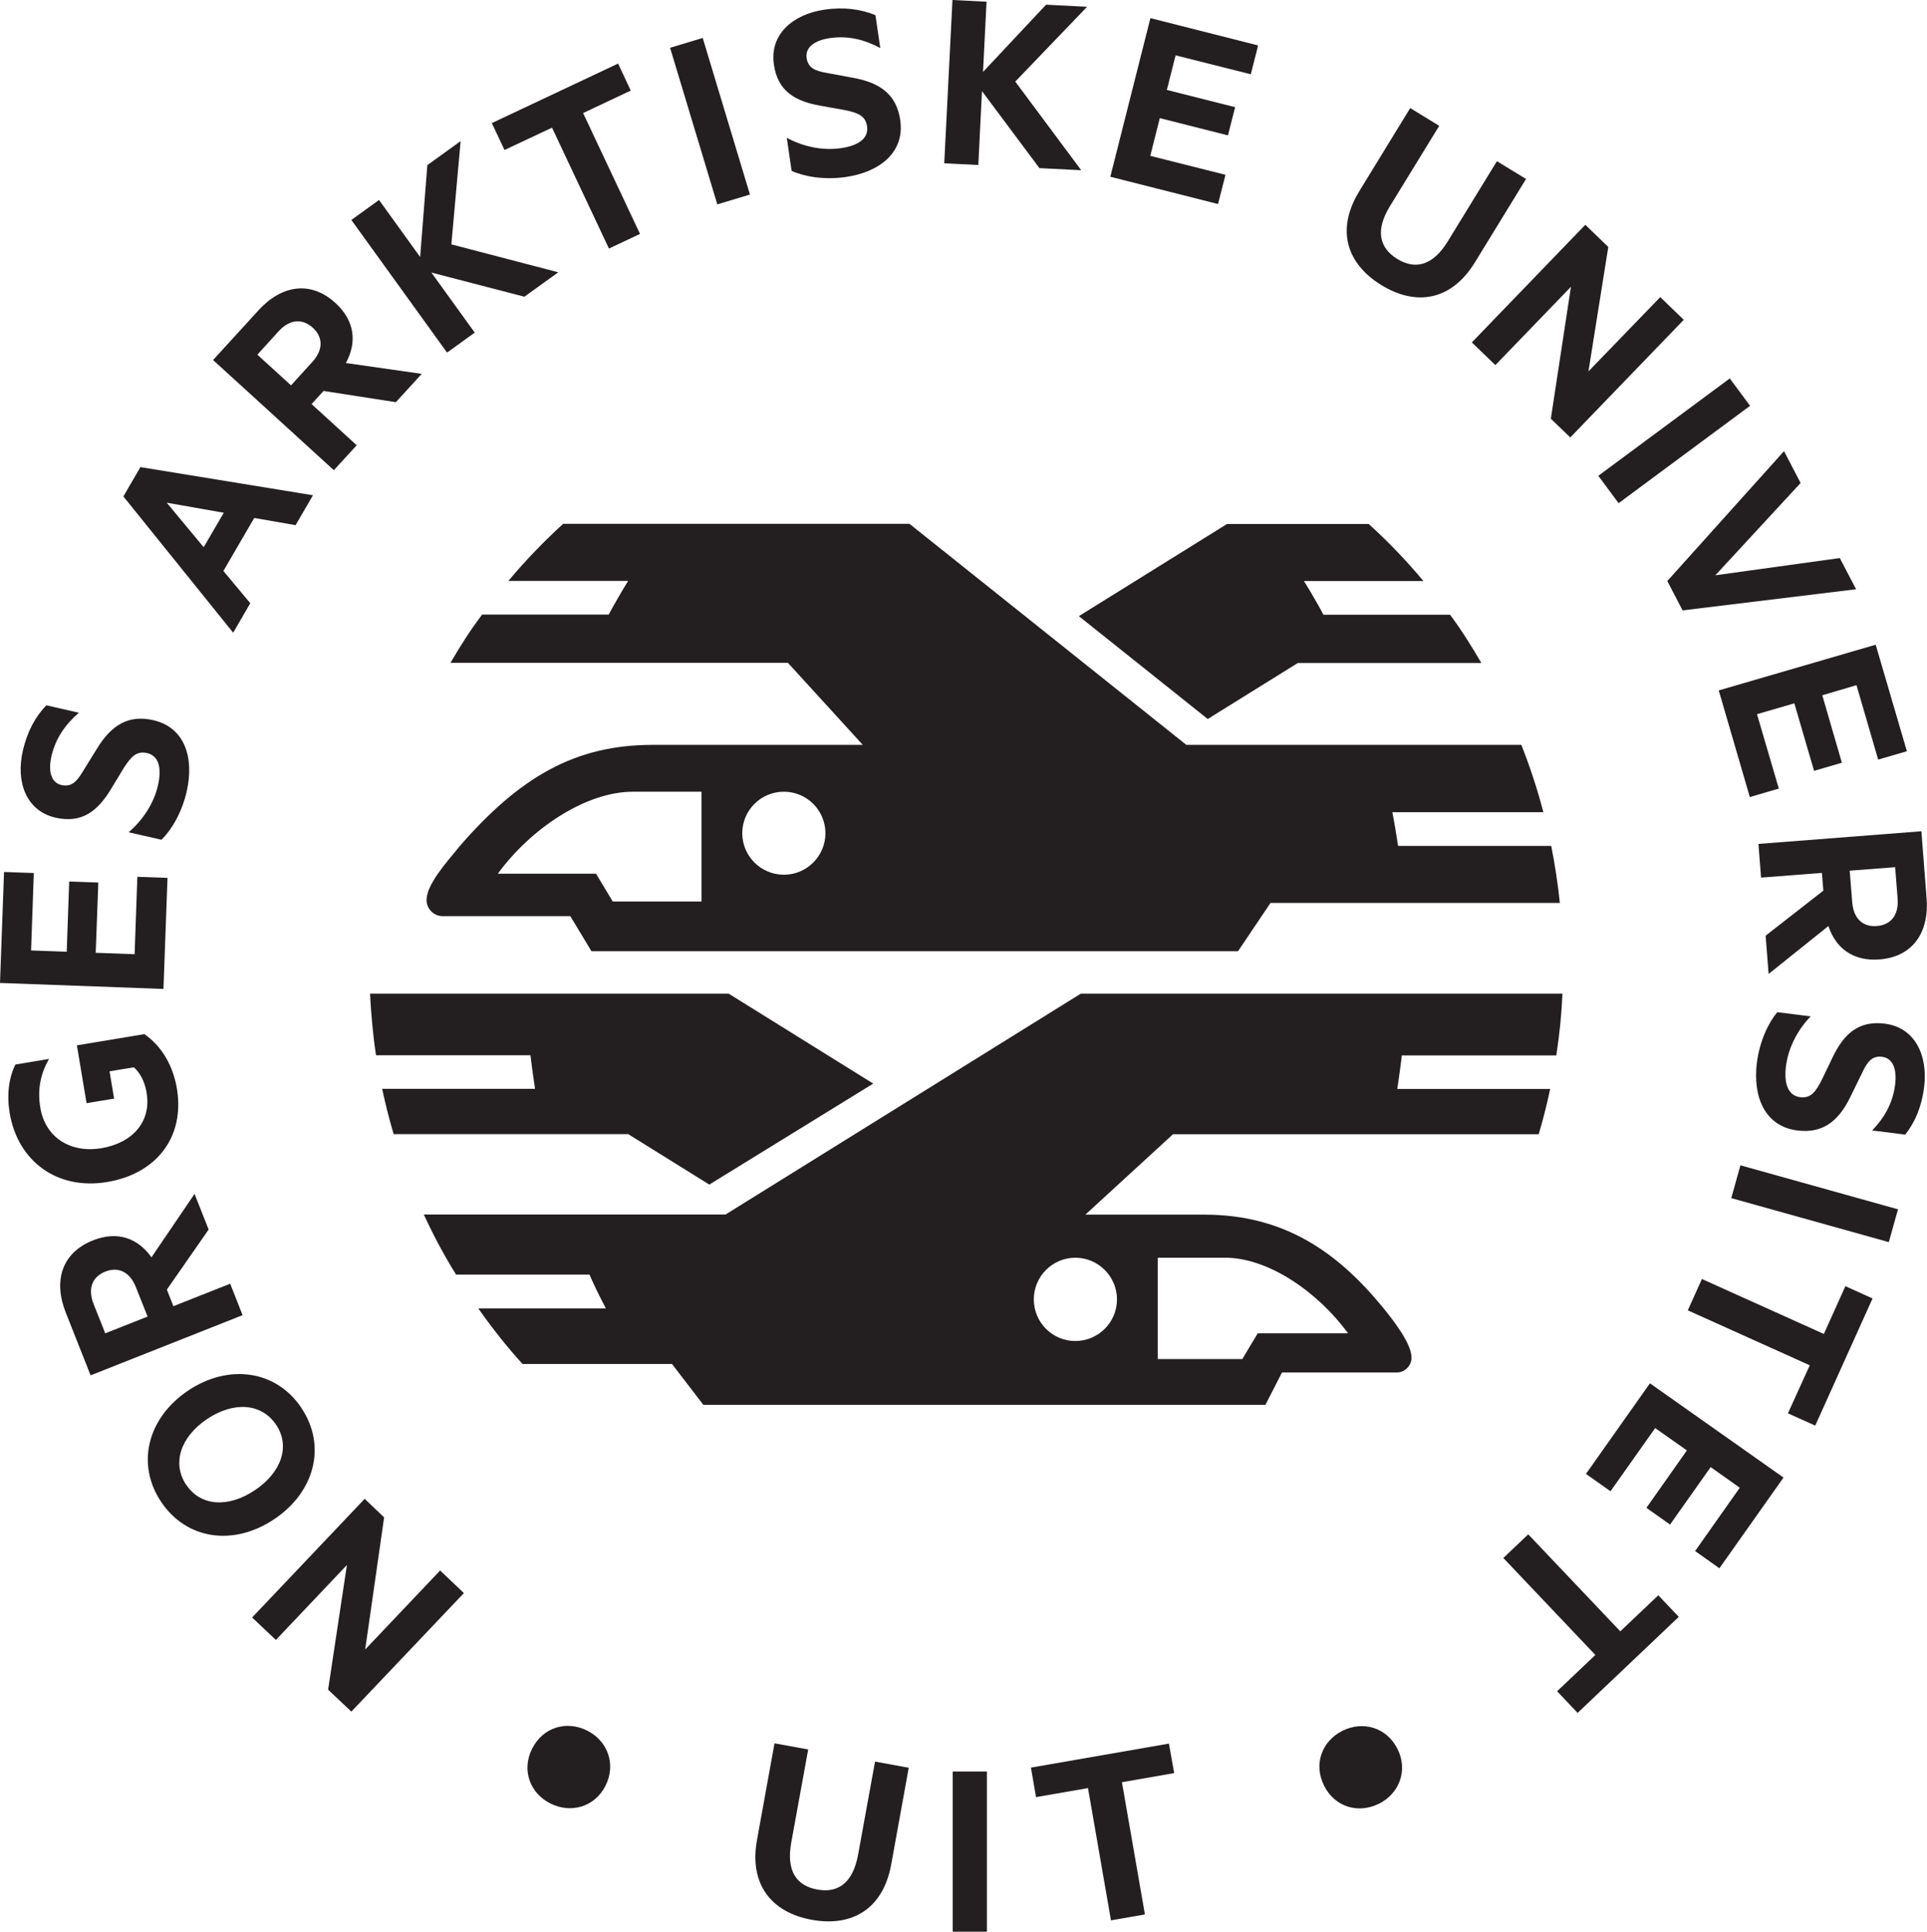 <?xml version="1.0" encoding="UTF-8"?>
<svg xmlns="http://www.w3.org/2000/svg" id="Layer_1" viewBox="0 0 147.59 147.98">
  <defs>
    <style>.cls-1{fill:#231f20;}</style>
  </defs>
  <path class="cls-1" d="M42.16,138.16c-1.56-.78-2.23-2.54-1.41-4.19,.84-1.67,2.65-2.18,4.21-1.4,1.56,.78,2.25,2.55,1.42,4.22-.83,1.65-2.66,2.15-4.22,1.37"></path>
  <path class="cls-1" d="M57.98,140.95l1.34-7.4,2.58,.47-1.3,7.14c-.38,2.12,.36,3.29,1.99,3.59,1.63,.3,2.74-.54,3.13-2.66l1.3-7.14,2.58,.47-1.34,7.4c-.62,3.41-2.98,4.81-6.08,4.25-3.09-.56-4.82-2.71-4.2-6.12"></path>
  <rect class="cls-1" x="72.97" y="135.71" width="2.62" height="12.27"></rect>
  <polygon class="cls-1" points="78.96 135.41 89.53 133.57 89.93 135.83 85.93 136.53 87.69 146.66 85.09 147.11 83.33 136.98 79.35 137.67 78.96 135.41"></polygon>
  <path class="cls-1" d="M105.6,138.18c-1.56,.78-3.37,.26-4.19-1.39-.83-1.67-.15-3.42,1.41-4.2,1.56-.78,3.39-.27,4.22,1.4,.82,1.65,.12,3.42-1.43,4.19"></path>
  <path class="cls-1" d="M99.41,50.79h14.05c-.82-1.39-1.44-2.4-2.4-3.7h-9.7c-.55-1.07-1.49-2.58-1.49-2.58h9.15c-1.29-1.55-2.69-3.01-4.19-4.37h-10.85l-11.35,7.06,9.87,7.88,6.9-4.29Z"></path>
  <path class="cls-1" d="M35.14,64.91c-.98,1.19-2.47,2.86-2.47,4.04,0,.64,.52,1.23,1.22,1.23h9.79l1.62,2.69h49.52l2.49-3.7h22.16c-.15-1.48-.38-2.94-.66-4.37h-11.73c-.13-.86-.29-1.84-.44-2.58h11.57c-.46-1.76-1.03-3.49-1.69-5.16h-25.66l-21.2-16.93h-26.53c-1.49,1.36-2.9,2.82-4.19,4.37h9.17c-.4,.64-1.1,1.85-1.49,2.58h-9.7c-.96,1.29-1.6,2.3-2.42,3.7h25.85l5.73,6.28h-16.08c-5.95,0-10.2,2.45-14.87,7.85m24.91-4.26c1.76,0,3.18,1.43,3.18,3.18s-1.43,3.18-3.18,3.18-3.19-1.42-3.19-3.18,1.43-3.18,3.19-3.18m-6.31,8.41h-6.8l-1.28-2.13h-7.52c2.5-3.43,6.71-6.28,10.35-6.28h5.25v8.41Z"></path>
  <path class="cls-1" d="M119.2,80.84c.24-1.55,.4-3.12,.47-4.72h-36.89l-27.21,16.92h-23.11c.75,1.62,1.53,3.09,2.47,4.6h10.22c.43,1.03,1.25,2.59,1.25,2.59h-9.77c1.08,1.53,2.14,2.88,3.39,4.26h11.45s2.4,3.13,2.4,3.13h43.05l1.27-2.48h8.79c.64,0,1.13-.54,1.13-1.13,0-1.09-1.4-2.89-2.31-3.99-3.38-4.08-7.42-6.97-13.55-6.97h-9.12l6.71-6.16h28.01c.36-1.22,.62-2.25,.88-3.47h-11.71c.14-.98,.26-1.8,.35-2.57h11.83Zm-30.53,15.51h5.17c3.31,0,7.1,2.63,9.41,5.79h-6.92l-1.18,1.97h-6.48v-7.75Zm-3.12,3.19c0,1.76-1.43,3.19-3.19,3.19s-3.18-1.43-3.18-3.19,1.43-3.19,3.18-3.19,3.19,1.43,3.19,3.19"></path>
  <polygon class="cls-1" points="27.93 114.82 29.42 116.24 27.97 126.36 33.71 120.31 35.53 122.04 26.91 131.12 25.13 129.44 26.57 119.89 21.13 125.63 19.31 123.91 27.93 114.82"></polygon>
  <path class="cls-1" d="M23.09,107.87c1.94,2.9,1.01,6.44-2.09,8.51-3.12,2.09-6.72,1.57-8.66-1.33-1.94-2.9-1.04-6.44,2.08-8.53,3.1-2.07,6.74-1.56,8.67,1.34m-8.82,5.89c1.1,1.65,3.22,1.77,5.25,.41s2.73-3.37,1.63-5.01c-1.11-1.66-3.24-1.81-5.28-.45-2.03,1.36-2.72,3.38-1.61,5.05"></path>
  <path class="cls-1" d="M13.29,100.06l4.34-1.72,.95,2.41-11.64,4.61-1.9-4.8c-.97-2.44-.31-4.59,2.08-5.54,1.86-.74,3.44-.18,4.48,1.3l3.3-4.86,1.08,2.73-3.2,4.6,.5,1.27Zm-1.99,.79l-.89-2.24c-.48-1.21-1.37-1.58-2.34-1.2-.98,.39-1.38,1.27-.9,2.49l.89,2.24,3.24-1.28Z"></path>
  <path class="cls-1" d="M10.26,81.76l-1.87,.31,.35,2.09-2.11,.35-.74-4.43,5.17-.86c1.43,1,2.22,2.55,2.49,4.18,.62,3.74-1.6,6.53-5.35,7.15-3.82,.64-6.84-1.59-7.46-5.29-.23-1.41-.06-2.72,.44-3.71l2.57-.43c-.64,1.14-.9,2.32-.66,3.75,.37,2.21,2.24,3.49,4.67,3.09,2.4-.4,3.84-2.04,3.47-4.24-.13-.81-.46-1.5-.99-1.97"></path>
  <polygon class="cls-1" points=".31 66.8 2.59 66.88 2.38 72.81 5.11 72.91 5.3 67.53 7.53 67.61 7.33 72.99 10.31 73.1 10.52 67.17 12.83 67.25 12.52 75.76 0 75.3 .31 66.8"></polygon>
  <path class="cls-1" d="M9.86,63.75c1.06-.91,1.92-2.18,2.24-3.59,.28-1.23,.12-2.25-.84-2.47-.8-.18-1.21,.27-1.76,1.11l-1,1.65c-1.01,1.67-2.22,2.65-4.24,2.19-2.27-.52-3.06-2.75-2.51-5.13,.34-1.49,.97-2.62,1.8-3.48l2.49,.57c-1.01,.88-1.77,1.92-2.1,3.33-.25,1.1-.06,2.02,.77,2.21,.76,.17,1.17-.26,1.64-1.05l1.09-1.76c1.16-1.89,2.49-2.57,4.3-2.16,2.41,.55,3.15,2.87,2.56,5.46-.37,1.63-1.17,2.95-1.93,3.7l-2.51-.57Z"></path>
  <path class="cls-1" d="M10.73,35.78l13.24,2.16-1.33,2.29-3.17-.55-2.36,4.06,2.06,2.47-1.31,2.26-8.41-10.44,1.3-2.24Zm4.87,6.14l1.54-2.64-4.37-.77,2.83,3.41Z"></path>
  <path class="cls-1" d="M23.87,30.96l3.45,3.15-1.75,1.91-9.25-8.44,3.48-3.81c1.77-1.94,4-2.29,5.89-.56,1.48,1.35,1.67,3.01,.8,4.6l5.81,.83-1.98,2.17-5.54-.86-.92,1.01Zm-1.58-1.44l1.62-1.78c.88-.96,.82-1.93,.05-2.63-.78-.71-1.75-.69-2.63,.28l-1.62,1.78,2.58,2.35Z"></path>
  <polygon class="cls-1" points="32.18 19.69 32.73 12.65 35.28 10.81 34.57 18.72 42.76 20.86 40.16 22.73 33.04 20.88 36.36 25.48 34.24 27.01 26.91 16.85 29.03 15.32 32.18 19.69"></polygon>
  <polygon class="cls-1" points="37.67 9.43 47.34 4.87 48.31 6.94 44.66 8.66 49.02 17.92 46.64 19.04 42.28 9.78 38.64 11.49 37.67 9.43"></polygon>
  <rect class="cls-1" x="53.07" y="3.02" width="2.61" height="12.53" transform="translate(-.36 16.09) rotate(-16.78)"></rect>
  <path class="cls-1" d="M60.25,10.55c1.23,.67,2.72,1.01,4.16,.8,1.25-.18,2.14-.7,2-1.67-.12-.81-.69-1.03-1.67-1.24l-1.9-.34c-1.93-.34-3.28-1.11-3.57-3.17-.33-2.3,1.46-3.84,3.88-4.19,1.51-.22,2.8-.03,3.9,.42l.37,2.52c-1.18-.63-2.43-.97-3.86-.76-1.11,.16-1.9,.67-1.78,1.52,.11,.77,.66,1,1.57,1.15l2.04,.38c2.18,.4,3.29,1.4,3.56,3.23,.36,2.44-1.54,3.98-4.17,4.36-1.66,.24-3.18-.03-4.15-.47l-.37-2.54Z"></path>
  <polygon class="cls-1" points="75.29 5.51 80.12 .36 83.26 .52 77.76 6.25 82.81 13.04 79.61 12.88 75.21 6.98 74.93 12.64 72.32 12.51 72.95 0 75.56 .13 75.29 5.51"></polygon>
  <polygon class="cls-1" points="96.36 3.48 95.8 5.69 90.04 4.24 89.37 6.89 94.6 8.21 94.05 10.37 88.83 9.05 88.1 11.94 93.86 13.39 93.29 15.63 85.04 13.54 88.11 1.39 96.36 3.48"></polygon>
  <path class="cls-1" d="M104.1,14.66l3.91-6.38,2.22,1.36-3.77,6.15c-1.12,1.82-.85,3.18,.56,4.05,1.41,.86,2.74,.48,3.86-1.34l3.77-6.15,2.23,1.36-3.91,6.38c-1.8,2.94-4.5,3.39-7.17,1.75-2.66-1.63-3.5-4.25-1.69-7.19"></path>
  <polygon class="cls-1" points="120.27 33.51 118.78 32.08 120.32 21.97 114.53 27.97 112.73 26.23 121.42 17.22 123.18 18.92 121.66 28.45 127.16 22.76 128.96 24.5 120.27 33.51"></polygon>
  <rect class="cls-1" x="121.97" y="32.47" width="12.53" height="2.61" transform="translate(5.08 82.96) rotate(-36.53)"></rect>
  <polygon class="cls-1" points="127.7 44.51 136.64 34.56 137.91 37 131.38 44.07 140.91 42.75 142.16 45.14 128.87 46.76 127.7 44.51"></polygon>
  <polygon class="cls-1" points="146.05 57.55 143.85 58.19 142.19 52.49 139.57 53.26 141.07 58.43 138.94 59.05 137.43 53.88 134.57 54.71 136.24 60.41 134.02 61.06 131.64 52.89 143.66 49.39 146.05 57.55"></polygon>
  <path class="cls-1" d="M139.54,66.87l-4.66,.36-.2-2.58,12.48-.97,.4,5.14c.2,2.62-1.06,4.48-3.62,4.68-1.99,.15-3.34-.85-3.9-2.56l-4.58,3.67-.23-2.93,4.42-3.45-.11-1.36Zm2.13-.17l.19,2.4c.1,1.3,.84,1.92,1.88,1.84,1.06-.08,1.7-.81,1.6-2.11l-.19-2.4-3.48,.27Z"></path>
  <path class="cls-1" d="M138.67,77.87c-.97,1.01-1.7,2.36-1.88,3.8-.16,1.26,.11,2.25,1.08,2.38,.81,.1,1.18-.39,1.64-1.28l.84-1.75c.84-1.76,1.95-2.86,4.01-2.6,2.31,.29,3.31,2.43,3.01,4.86-.19,1.52-.71,2.71-1.45,3.64l-2.53-.32c.93-.97,1.58-2.08,1.76-3.52,.14-1.11-.14-2.01-.99-2.12-.77-.1-1.14,.37-1.53,1.21l-.91,1.86c-.97,2-2.23,2.8-4.07,2.57-2.45-.31-3.42-2.55-3.09-5.18,.21-1.66,.88-3.06,1.56-3.88l2.55,.32Z"></path>
  <rect class="cls-1" x="137.68" y="85.94" width="2.61" height="12.53" transform="translate(12.78 201.26) rotate(-74.39)"></rect>
  <polygon class="cls-1" points="143.42 99.47 139.03 109.21 136.94 108.27 138.61 104.59 129.27 100.38 130.35 97.98 139.69 102.19 141.34 98.53 143.42 99.47"></polygon>
  <polygon class="cls-1" points="131.69 120.14 129.83 118.82 133.25 113.97 131.02 112.39 127.91 116.79 126.1 115.51 129.2 111.11 126.77 109.4 123.35 114.24 121.47 112.91 126.37 105.97 136.6 113.19 131.69 120.14"></polygon>
  <polygon class="cls-1" points="128.58 123.86 120.83 131.22 119.26 129.56 122.19 126.78 115.14 119.35 117.05 117.54 124.1 124.97 127.01 122.21 128.58 123.86"></polygon>
  <path class="cls-1" d="M54.32,90.75l12.56-7.74-11.07-6.89H28.34c.08,1.52,.23,3.24,.46,4.72h11.83c.13,1.15,.35,2.57,.35,2.57h-11.71c.26,1.22,.53,2.29,.88,3.47h17.96l6.22,3.87Z"></path>
</svg>
